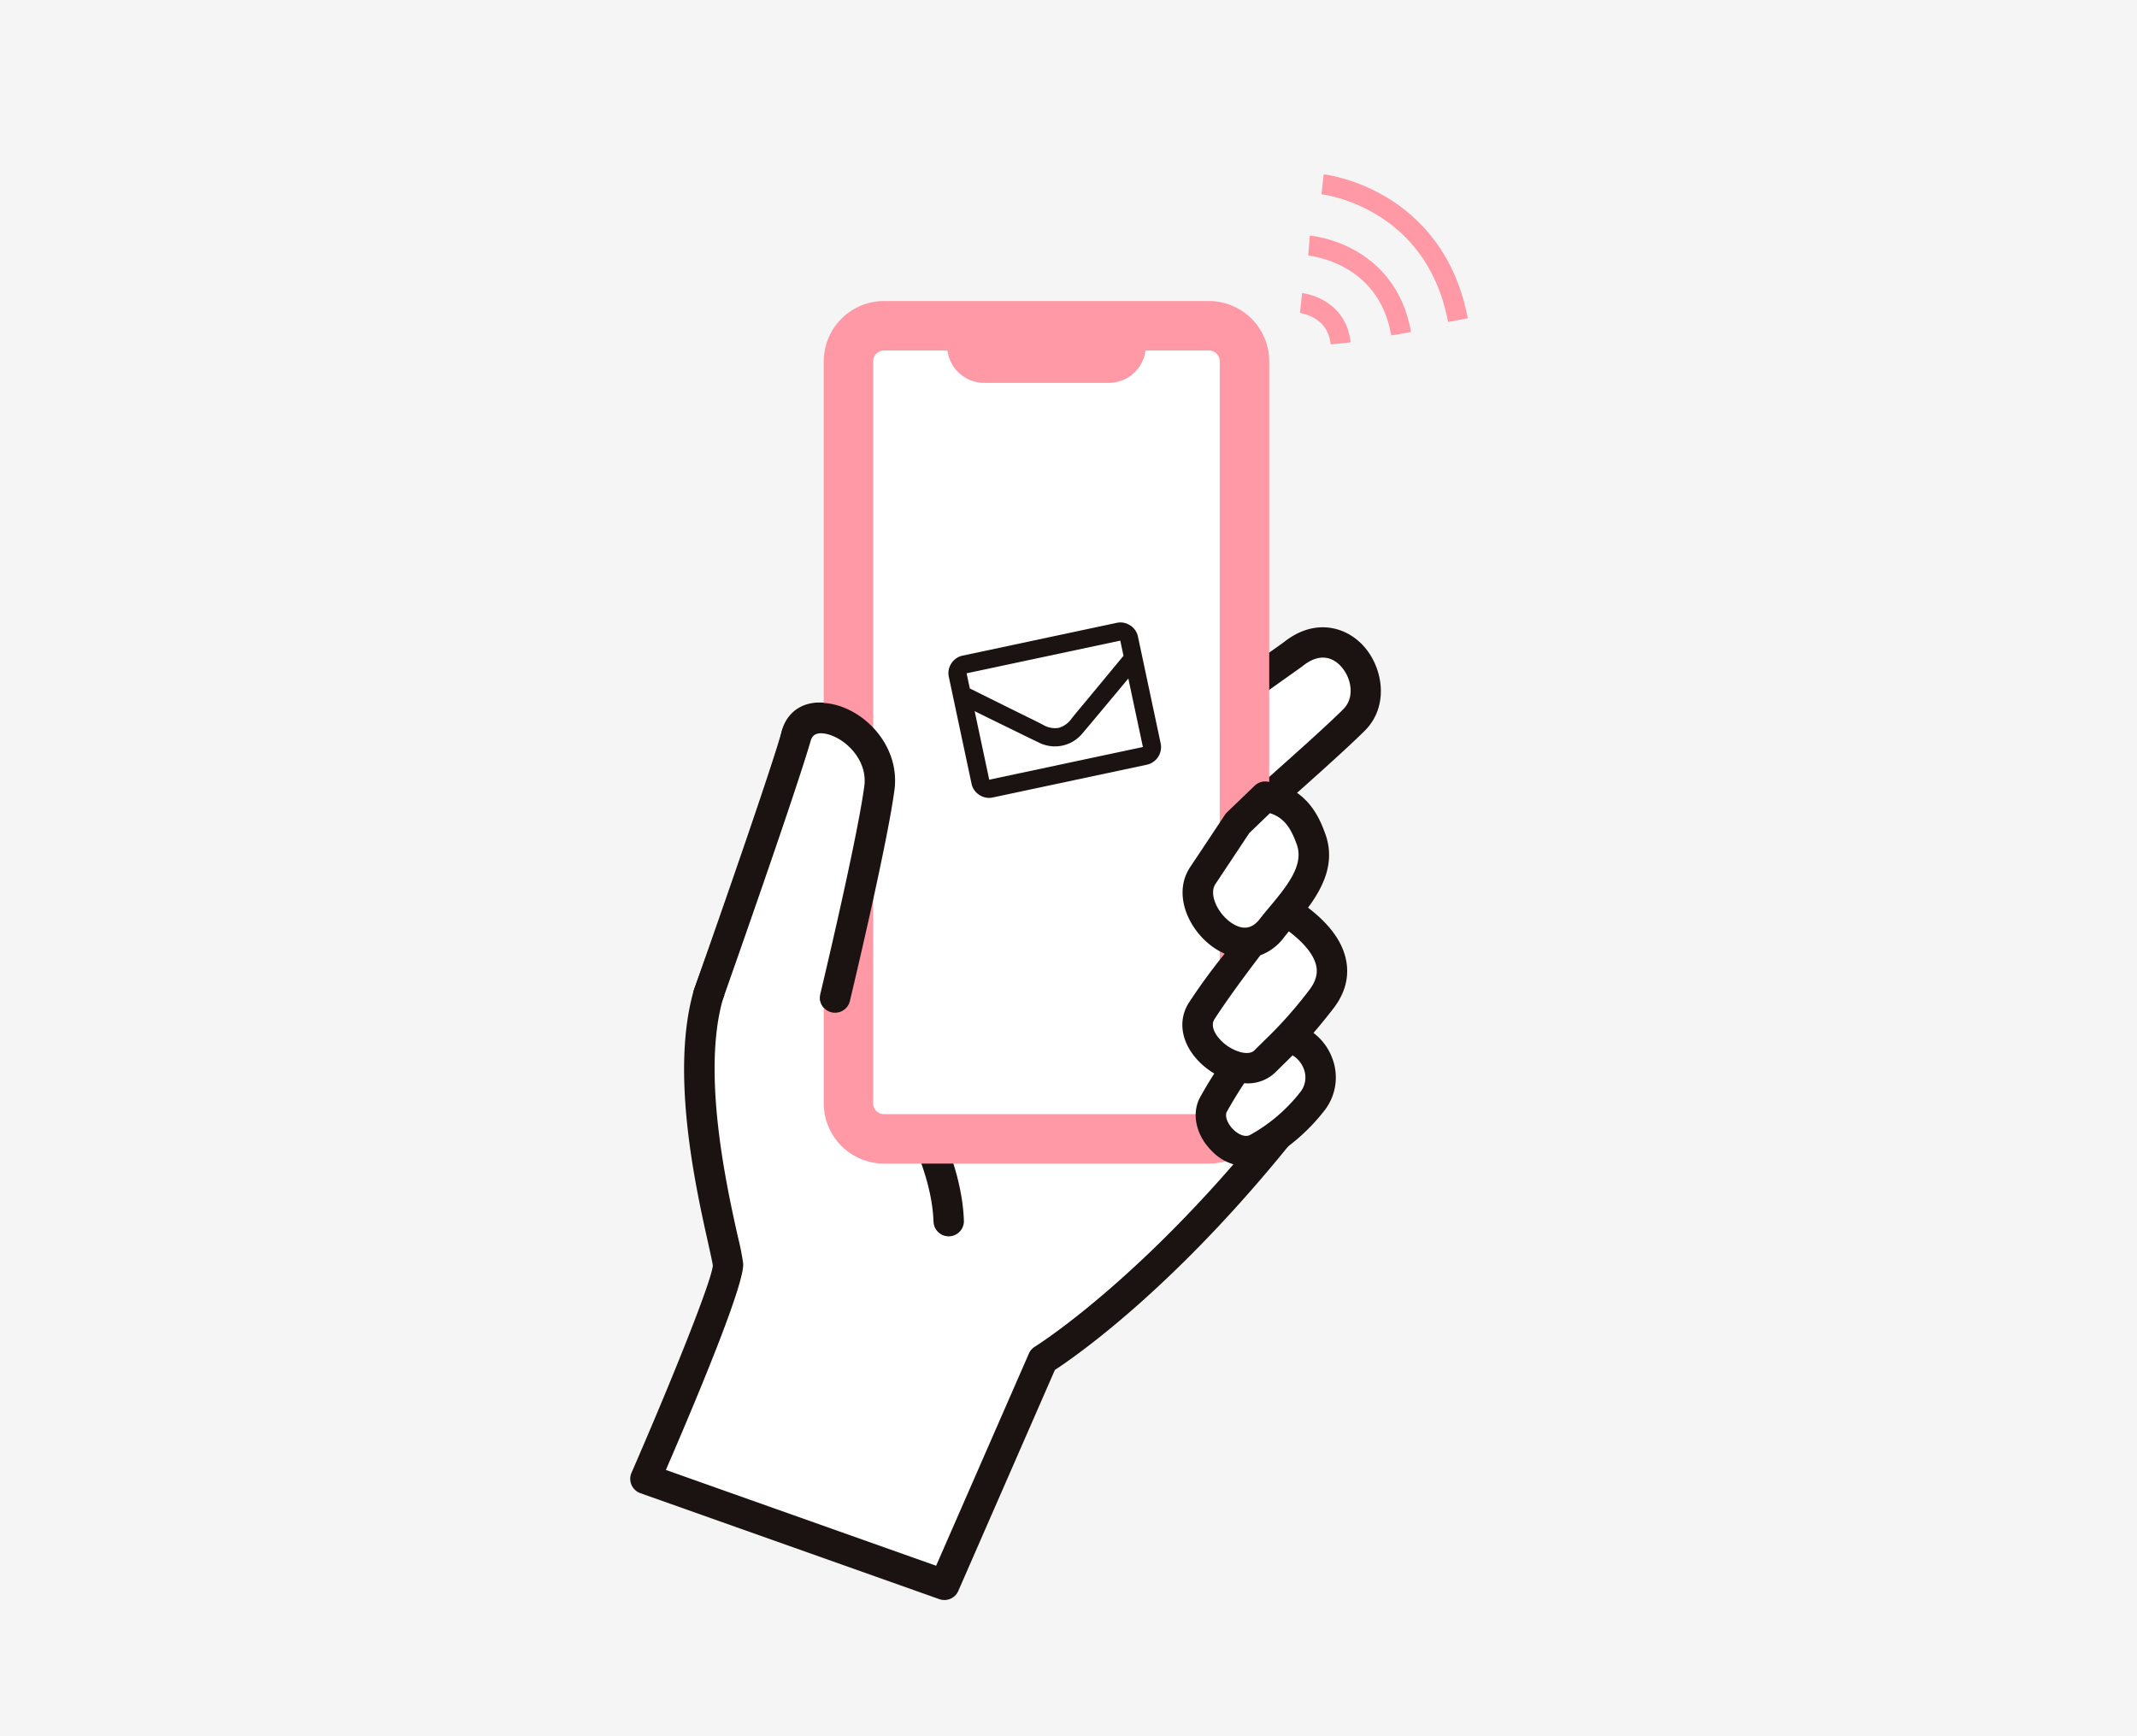 <svg xmlns="http://www.w3.org/2000/svg" xmlns:xlink="http://www.w3.org/1999/xlink" width="640" height="520" viewBox="0 0 640 520">
  <rect x="0" y="0" width="640" height="520" fill="#808080" stroke="none"/>
  <defs>
    <clipPath id="clip-path">
      <rect id="長方形_3" data-name="長方形 3" width="224.799" height="389.05" fill="none"/>
    </clipPath>
    <clipPath id="clip-reservation_web_02">
      <rect width="640" height="520"/>
    </clipPath>
  </defs>
  <g id="reservation_web_02" clip-path="url(#clip-reservation_web_02)">
    <rect width="640" height="520" fill="#f5f5f5"/>
    <g id="グループ_45" data-name="グループ 45" transform="translate(130.663 42.963)">
      <g id="グループ_43" data-name="グループ 43" transform="translate(58.085 47.195)">
        <g id="グループ_42" data-name="グループ 42" clip-path="url(#clip-path)">
          <path id="パス_1" data-name="パス 1" d="M196.581,65.411,59.552,162.763s11.029-40.645,13.261-57.387S50.619,76.7,47.828,90.092,21.6,167.228,21.6,167.228c-8.372,29.02,5.319,74.767,5.877,80.905s-24.729,64.14-24.729,64.14l89.526,31.74,29.482-67.451s34.609-21.24,75.568-73.812l-7.367-83-22.853,8.034S204.953,94.99,215,84.945s-3.349-31.811-18.418-19.534" transform="translate(1.803 40.483)" fill="#fff"/>
          <path id="パス_2" data-name="パス 2" d="M219.642,64.65c-5.324-5.9-14.8-8.494-24.01-1.076L68.959,153.566c3.465-13.443,8.678-34.609,10.17-45.8C80.955,94.068,68.9,83.41,59.446,81.8c-7.243-1.238-12.855,2.356-14.274,9.155-2.69,12.916-25.806,75.859-26.04,76.493-.038.1-.071.205-.1.31-7.107,24.638.608,59.18,4.316,75.78.646,2.9,1.262,5.649,1.387,6.66-.411,4.816-12.656,35.215-24.353,62.049a4.554,4.554,0,0,0,2.65,6.111l89.527,31.736a4.541,4.541,0,0,0,5.693-2.467l28.927-66.18c6.652-4.347,38.36-26.384,75.542-74.108a4.567,4.567,0,0,0,.944-3.2l-7.367-83a4.552,4.552,0,0,0-6.046-3.894l-.52.182c11.306-9.946,24.782-21.959,30.291-27.468,7.294-7.3,5.481-18.815-.381-25.3m-6.058,18.866c-9.817,9.816-47.28,42.289-47.656,42.615a4.553,4.553,0,0,0,4.491,7.736l17.325-6.092,6.692,75.376c-39.406,50.172-72.921,71.116-73.255,71.322a4.539,4.539,0,0,0-1.79,2.056L91.607,340.094,10.673,311.4c9.683-22.371,23.682-55.952,23.143-61.89a79.136,79.136,0,0,0-1.584-7.96c-3.258-14.592-10.878-48.719-4.495-71.12,1.576-4.291,23.568-64.259,26.351-77.623.215-1.035.533-2.6,3.828-2.038,5.564.95,13.262,7.733,12.19,15.792-2.169,16.251-13.034,56.392-13.143,56.8a4.551,4.551,0,0,0,.717,3.866A4.555,4.555,0,0,0,58,172.987c.318.346,31.766,34.941,32.827,64.056a4.551,4.551,0,0,0,4.546,4.389c.056,0,.113,0,.167,0a4.552,4.552,0,0,0,4.385-4.715C98.81,206,69.577,172.259,65.219,167.393l135.8-96.481c.081-.058.162-.119.24-.182,5.813-4.735,9.778-2.02,11.623.022,3.073,3.4,4.213,9.248.7,12.764" transform="translate(0 38.693)" fill="#1a1311"/>
          <path id="長方形_2" data-name="長方形 2" d="M4.708,0H108.176a4.709,4.709,0,0,1,4.709,4.709V233.118a4.708,4.708,0,0,1-4.708,4.708H4.708A4.708,4.708,0,0,1,0,233.118V4.708A4.708,4.708,0,0,1,4.708,0Z" transform="translate(68.217 10.262)" fill="#fff"/>
          <path id="パス_3" data-name="パス 3" d="M110.428,6.4V9.533a6.515,6.515,0,0,1-6.725,6.24H66.823A6.515,6.515,0,0,1,60.1,9.531V6.4" transform="translate(39.396 4.189)" fill="#ff99a5"/>
          <path id="パス_4" data-name="パス 4" d="M150.36,0h-97.3A18.076,18.076,0,0,0,35.006,18.057V240.293a18.076,18.076,0,0,0,18.057,18.057h97.3a18.076,18.076,0,0,0,18.057-18.057V18.057A18.076,18.076,0,0,0,150.36,0M153.6,240.293a3.244,3.244,0,0,1-3.242,3.242h-97.3a3.245,3.245,0,0,1-3.243-3.242V18.057a3.245,3.245,0,0,1,3.243-3.242H72.052a11.119,11.119,0,0,0,11.219,9.7h36.88a11.119,11.119,0,0,0,11.219-9.7H150.36a3.244,3.244,0,0,1,3.242,3.242ZM121.764,14.815a2.47,2.47,0,0,1-1.612.593H83.271a2.47,2.47,0,0,1-1.612-.593Z" transform="translate(22.947)" fill="#ff99a5"/>
          <path id="パス_5" data-name="パス 5" d="M112.679,142.531a121.8,121.8,0,0,0-6.829,10.95c-3.692,6.612,5.912,17.189,13.214,13.115s11.7-8.349,16.436-14.1,2.617-16.961-8.268-19.461c-4.437-1.02-10.273,2.92-14.554,9.494" transform="translate(68.852 87.104)" fill="#fff"/>
          <path id="パス_6" data-name="パス 6" d="M129.149,110.332c11.019,7.033,18.274,16.519,10.461,26.565s-11.162,12.837-16.742,18.418c-7.256,7.254-25.114-5.581-18.976-15.069s16.184-22.323,16.184-22.323" transform="translate(67.276 72.325)" fill="#fff"/>
          <path id="パス_7" data-name="パス 7" d="M114.571,97.629s-7.054,10.63-10.4,15.653c-6.668,10,10.789,28.649,20.649,15.812,5.309-6.913,15.627-16.184,11.719-26.788-1.669-4.534-4.594-11.382-13.688-12.643Z" transform="translate(67.315 58.776)" fill="#fff"/>
          <path id="パス_8" data-name="パス 8" d="M139.146,162.231c1.7-1.967,3.6-4.283,5.859-7.188,3.495-4.491,4.836-9.261,3.99-14.175-.98-5.675-4.842-11.094-11.481-16.151,4.53-6.127,8.294-13.615,5.139-22.181-1.53-4.155-5.112-13.885-17.335-15.58a4.553,4.553,0,0,0-3.781,1.23l-8.279,7.965a4.382,4.382,0,0,0-.637.763s-7.051,10.625-10.4,15.645c-5.314,7.97-.627,18.613,6.761,23.907a19.03,19.03,0,0,0,3.576,2.03,178.735,178.735,0,0,0-10.69,14.628c-3.927,6.068-1.932,13.89,4.962,19.464a22.587,22.587,0,0,0,2.6,1.8c-1.185,1.861-2.624,4.218-4.175,7-2.735,4.9-1.364,11.4,3.412,16.179a14.7,14.7,0,0,0,10.284,4.616,11.665,11.665,0,0,0,5.712-1.482,58.379,58.379,0,0,0,17.732-15.181,16.078,16.078,0,0,0,2.513-15.329,16.809,16.809,0,0,0-5.761-7.961M109.8,117.608c2.952-4.433,8.791-13.229,10.127-15.242l6.178-5.945c4.738,1.457,6.559,5.347,8,9.261,2.177,5.907-2.131,11.71-7.988,18.683-1.106,1.316-2.159,2.571-3.069,3.76-2.372,3.086-5.319,3.405-8.763.939-3.794-2.718-6.582-8.312-4.486-11.455m25.563,62.125a49.386,49.386,0,0,1-15.138,13.017c-1.654.917-3.8-.293-5.121-1.619-1.75-1.75-2.586-4.081-1.9-5.3,2.081-3.728,3.986-6.713,5.2-8.536.275.015.553.043.828.043a11.907,11.907,0,0,0,8.657-3.45c.95-.95,1.836-1.818,2.69-2.657.781-.768,1.545-1.516,2.311-2.283a8.034,8.034,0,0,1,3.4,4.18,7.034,7.034,0,0,1-.924,6.609m-11.165-15c-.872.858-1.778,1.745-2.75,2.718-1.738,1.732-6,.4-8.892-1.94-1.915-1.55-4.712-4.857-3.043-7.435,4.236-6.549,10.451-14.825,13.729-19.115a15.522,15.522,0,0,0,7.026-5.289c.462-.6.968-1.223,1.5-1.861,4.77,3.6,7.682,7.3,8.254,10.607.4,2.318-.323,4.619-2.2,7.038A127.56,127.56,0,0,1,124.2,164.729" transform="translate(65.474 56.974)" fill="#1a1311"/>
          <path id="パス_9" data-name="パス 9" d="M14.137,158.249S35.463,97.915,40.362,81.113c3.831-13.137,27.218-1.46,24.987,15.284s-13.262,62.743-13.262,62.743" transform="translate(9.267 49.463)" fill="#fff"/>
          <path id="パス_10" data-name="パス 10" d="M53.894,165.5a4.559,4.559,0,0,1-4.432-5.617c.111-.457,11-45.961,13.176-62.281,1.061-7.958-5.914-14.456-11.38-15.61-3.847-.81-4.435,1.223-4.723,2.2-4.879,16.732-25.431,74.912-26.3,77.379a4.552,4.552,0,1,1-8.584-3.033c.214-.6,21.338-60.405,26.146-76.894,1.97-6.755,7.995-10.12,15.345-8.562C63.45,75.257,73.355,86.112,71.663,98.8c-2.237,16.782-12.895,61.314-13.347,63.2a4.553,4.553,0,0,1-4.422,3.492" transform="translate(7.464 47.659)" fill="#1a1311"/>
        </g>
      </g>
      <path id="パス_14" data-name="パス 14" d="M52.49,0a5.237,5.237,0,0,1,3.846,1.584A5.237,5.237,0,0,1,57.92,5.43V38.01a5.407,5.407,0,0,1-5.43,5.43H5.43a5.237,5.237,0,0,1-3.846-1.584A5.237,5.237,0,0,1,0,38.01V5.43A5.237,5.237,0,0,1,1.584,1.584,5.237,5.237,0,0,1,5.43,0Zm0,5.43H5.43v4.638l5.345,4.242q3.422,2.715,9.87,7.806Q22.06,23.191,24.52,25.2a7.033,7.033,0,0,0,4.44,1.951A7.033,7.033,0,0,0,33.4,25.2q2.46-2.008,3.875-3.083,6.448-5.091,9.87-7.806l5.345-4.242ZM5.43,38.01H52.49V17.025q-1.923,1.527-4.808,3.79l-7.07,5.543q-1.923,1.527-4.978,3.875A10.653,10.653,0,0,1,22.258,30.2q-3.083-2.376-4.949-3.846l-7.07-5.543q-2.885-2.263-4.808-3.79Z" transform="matrix(0.978, -0.208, 0.208, 0.978, 152.379, 154.513)" fill="#1a1311"/>
      <g id="グループ_44" data-name="グループ 44" transform="matrix(0.695, 0.719, -0.719, 0.695, 280.331, -2.171)">
        <path id="パス_11" data-name="パス 11" d="M0,7.259S4.924-2.315,15.535.528" transform="matrix(0.921, 0.391, -0.391, 0.921, 23.912, 43.386)" fill="none" stroke="#ff99a5" stroke-width="6"/>
        <path id="パス_12" data-name="パス 12" d="M0,15.565S11.2-4.965,35.337,1.131" transform="matrix(0.94, 0.342, -0.342, 0.94, 15.703, 21.77)" fill="none" stroke="#ff99a5" stroke-width="6"/>
        <path id="パス_13" data-name="パス 13" d="M0,22.037S17.007-7.029,53.651,1.6" transform="matrix(0.94, 0.342, -0.342, 0.94, 7.537, 0)" fill="none" stroke="#ff99a5" stroke-width="6"/>
      </g>
    </g>
  </g>
</svg>
